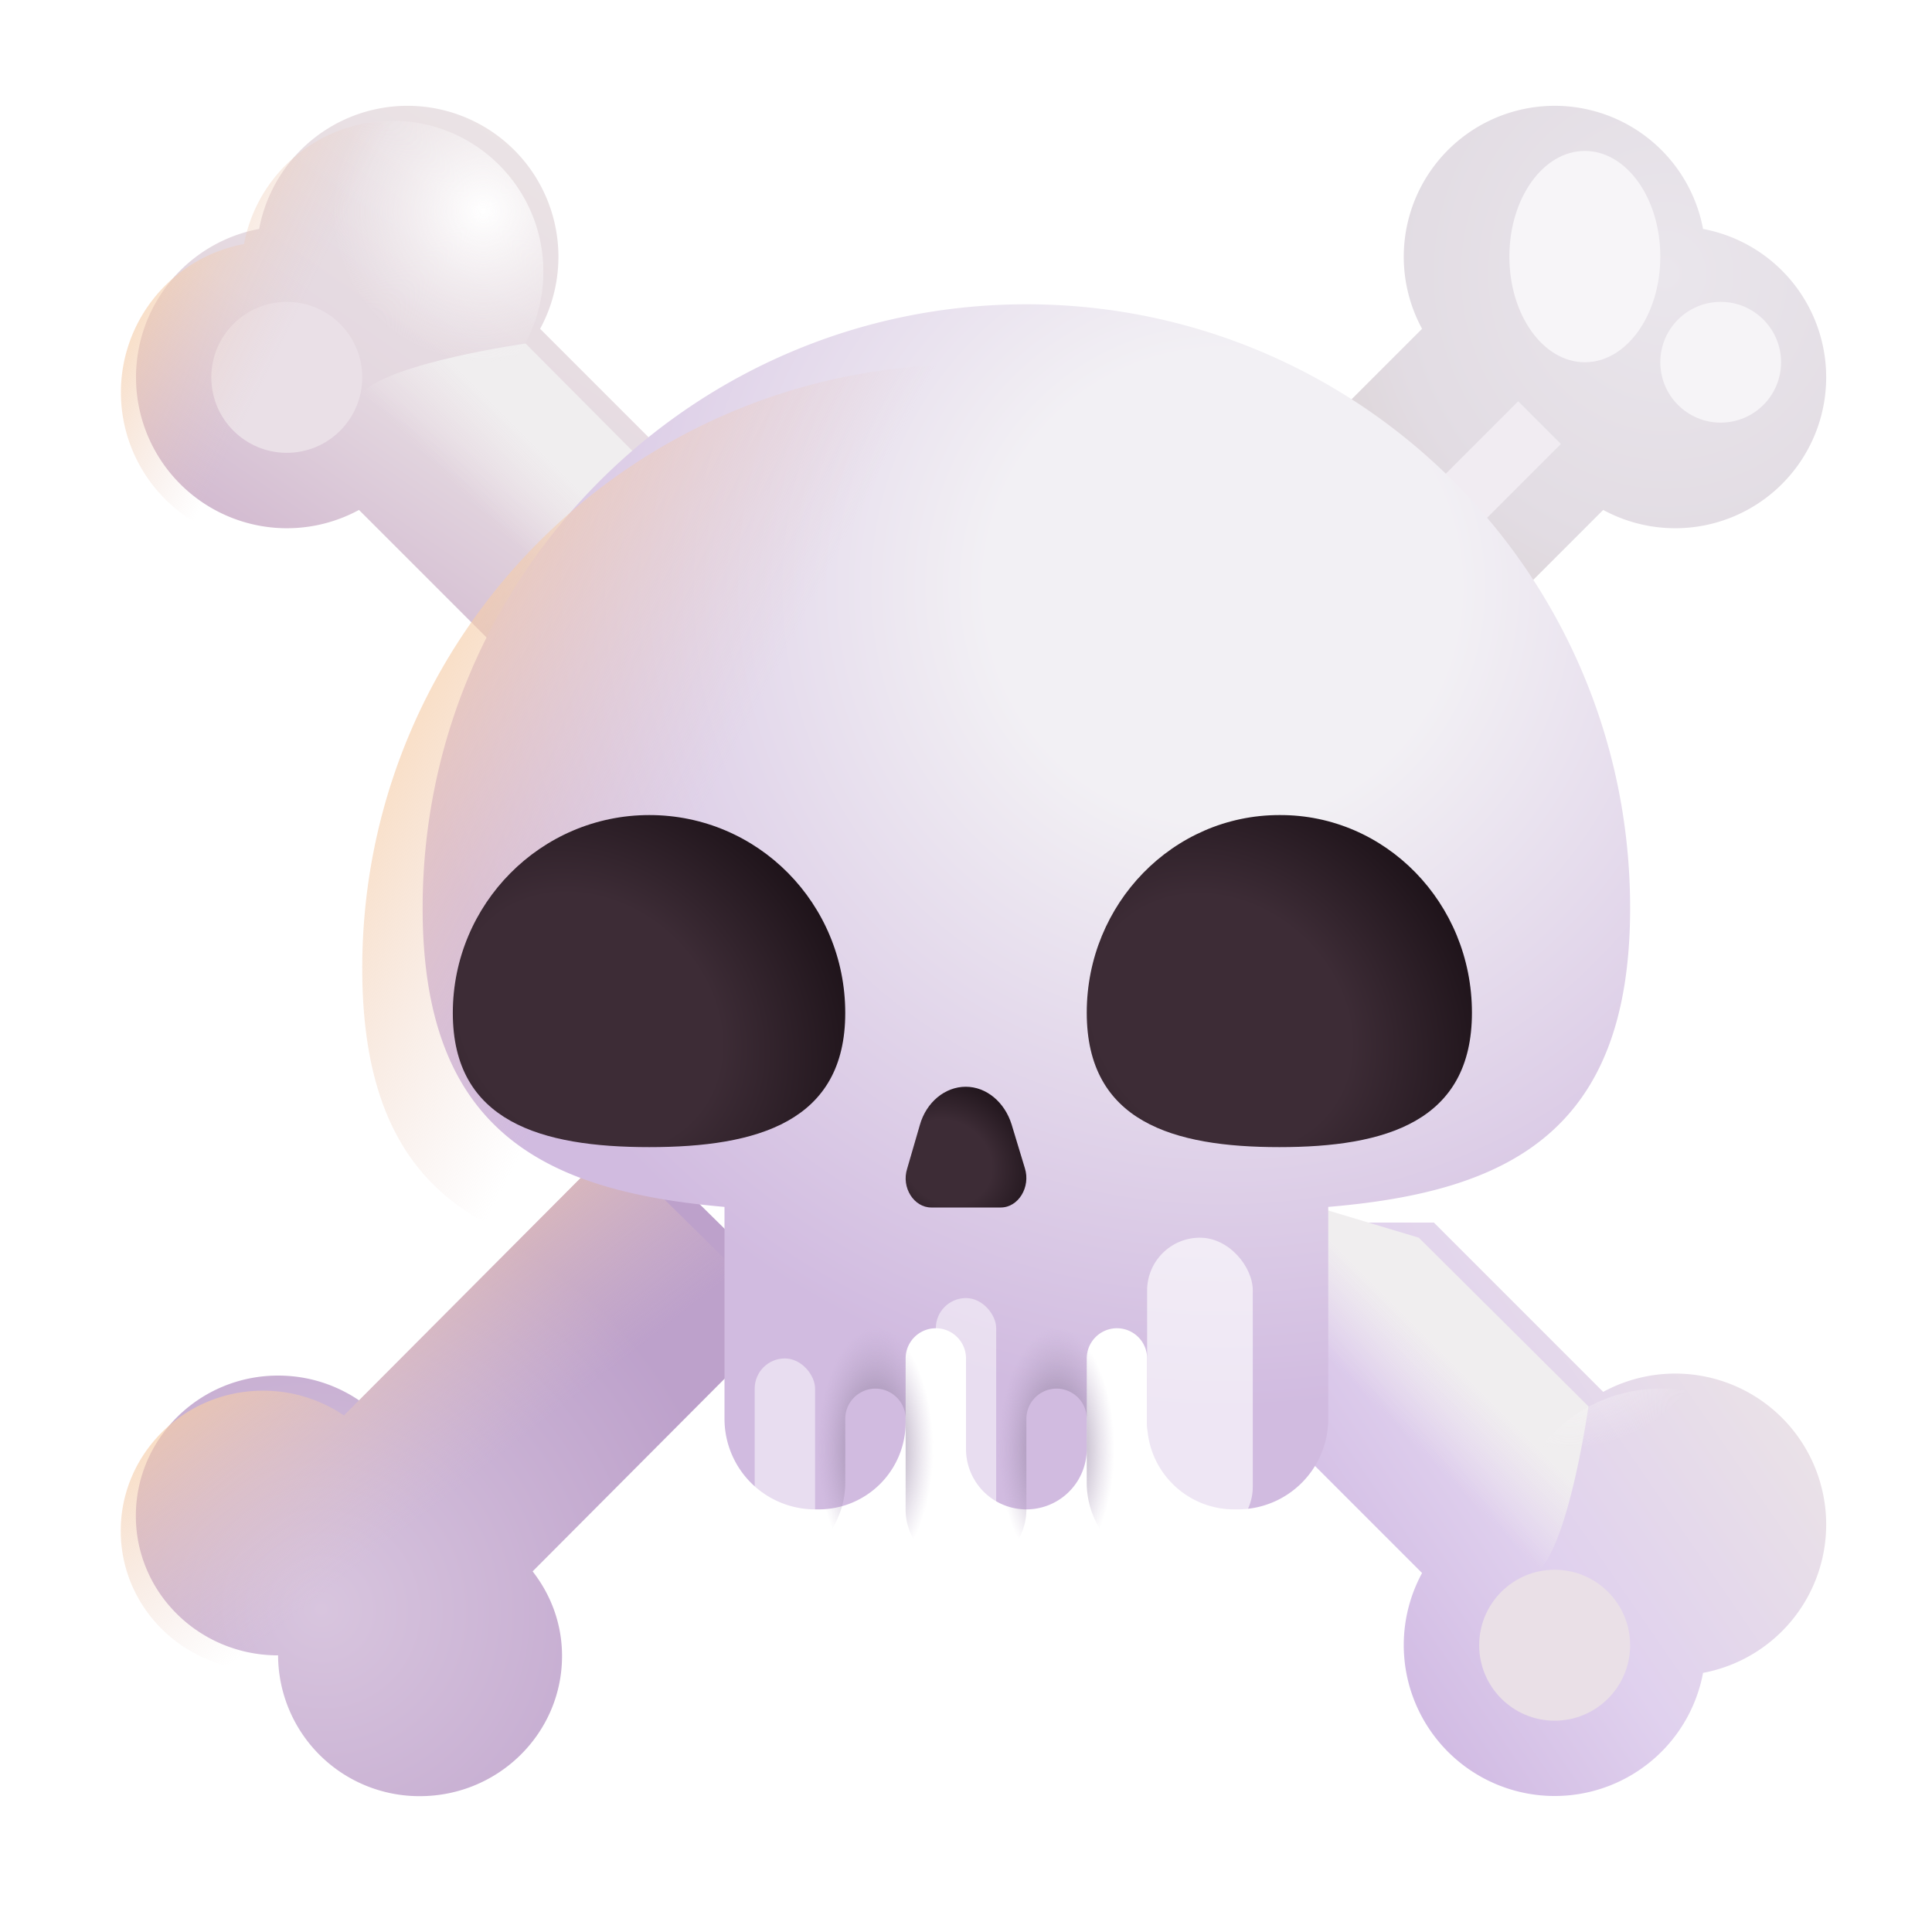 <svg xmlns="http://www.w3.org/2000/svg" fill="none" viewBox="0 0 32 32"><g filter="url(#svg-9d6dfe66-c20b-4fab-998a-2d554d139a22-a)"><path fill="url(#svg-3e714889-5708-4e61-8e07-37bd84207495-b)" d="M23.304 5.696 20.5 8.5V12H23l3.304-3.304a2.5 2.5 0 1 0 1.654-4.654 2.5 2.5 0 1 0-4.654 1.654"/></g><g filter="url(#svg-a54bc324-4069-4024-aaf1-9c7a36a7b026-c)"><path fill="url(#svg-c9ba48a2-49df-4613-8ebc-3925a454baaf-d)" d="M8.696 5.696 11.5 8.5V12H9L5.696 8.696a2.5 2.5 0 1 1-1.654-4.654 2.5 2.5 0 1 1 4.654 1.654"/></g><path fill="url(#svg-d175c985-b8d7-4b73-89e6-c5c84d98a519-e)" d="M6 6.5c.5-.5 2.706-.81 2.706-.81L11.5 8.5l1.5 5s-5.794-5.611-7-7"/><circle cx="6.5" cy="4.5" r="2.5" fill="url(#svg-e6ec76c5-f537-49a7-8e99-b709a5dd6e1e-f)"/><g filter="url(#svg-1d625626-fa87-4423-a8d1-768403b53442-g)"><circle cx="4.75" cy="6.25" r="1.25" fill="#EAE0E7"/></g><path fill="url(#svg-a70a2dd4-99af-4aa2-9c02-bddcdb1ef658-h)" d="M8.696 5.696 11.5 8.5V12H9L5.696 8.696a2.5 2.5 0 1 1-1.654-4.654 2.5 2.5 0 1 1 4.654 1.654"/><g filter="url(#svg-1095acd2-0371-46ce-84f8-2ef525f247e6-i)"><path fill="url(#svg-bc74b1f4-2b71-4688-9ff0-3ebbdce907c2-j)" d="M26.304 23.304 23.5 20.5H20V23l3.304 3.304a2.5 2.5 0 1 0 4.654 1.654 2.5 2.5 0 1 0-1.654-4.654"/></g><path fill="url(#svg-04b59b47-cb95-4616-9058-ead926ce5f41-k)" d="M25.5 26c.5-.5.81-2.706.81-2.706L23.5 20.5l-5-1.5s5.611 5.794 7 7"/><circle r="2.5" fill="url(#svg-fb9d6550-aa73-4fe3-91bc-a26a616fbe1d-l)" transform="matrix(0 -1 -1 0 27.5 25.5)"/><g filter="url(#svg-9602c6fd-5a4f-40b0-9eb5-19fbe8b617ed-m)"><circle r="1.25" fill="#EAE0E7" transform="matrix(0 -1 -1 0 25.75 27.25)"/></g><g filter="url(#svg-4af68f47-3de4-4aa4-a4b4-988bccea10dd-n)"><path fill="url(#svg-9c5b6269-880f-4327-9596-a610cd5e06be-o)" d="M4.356 27.668c-1.3 0-2.356-1.031-2.356-2.312s1.056-2.322 2.356-2.322c.498 0 .955.15 1.341.41L10.126 19 13 21.833l-4.428 4.444c.304.39.487.87.487 1.4C9.06 28.96 8.003 30 6.703 30a2.34 2.34 0 0 1-2.347-2.332"/></g><g filter="url(#svg-21afd5f8-4639-4906-b4e4-9174b043032a-p)"><path stroke="#F1ECF2" d="m25.5 7-3 3"/></g><path fill="url(#svg-84985aec-19cf-40cd-a068-7969af90768e-q)" d="M4.356 27.668c-1.3 0-2.356-1.031-2.356-2.312s1.056-2.322 2.356-2.322c.498 0 .955.15 1.341.41L10.126 19 13 21.833l-4.428 4.444c.304.39.487.87.487 1.4C9.06 28.96 8.003 30 6.703 30a2.34 2.34 0 0 1-2.347-2.332"/><g filter="url(#svg-d66a5694-18c3-4e6b-a8b6-734227131bb6-r)"><path fill="url(#svg-b5764718-ae45-45de-bf77-414d03ce8e1a-s)" d="M16 6.04c-5.52 0-10 4.48-10 10 0 3.7 2.01 4.69 5 4.95v3.51a1.5 1.5 0 0 0 1.5 1.5h.06A1.44 1.44 0 0 0 14 24.56V23.5a.5.5 0 0 1 1 0V25a1 1 0 1 0 2 0v-1.5a.5.5 0 0 1 1 0v1.06c0 .795.645 1.44 1.44 1.44h.06a1.5 1.5 0 0 0 1.5-1.5v-3.51c2.99-.25 5-1.25 5-4.95 0-5.53-4.48-10-10-10"/></g><path fill="url(#svg-e5529170-bb78-43d6-bdb3-d0398f50329f-t)" d="M16 6.04c-5.52 0-10 4.48-10 10 0 3.7 2.01 4.69 5 4.95v3.51a1.5 1.5 0 0 0 1.5 1.5h.06A1.44 1.44 0 0 0 14 24.56V23.5a.5.5 0 0 1 1 0V25a1 1 0 1 0 2 0v-1.5a.5.5 0 0 1 1 0v1.06c0 .795.645 1.44 1.44 1.44h.06a1.5 1.5 0 0 0 1.5-1.5v-3.51c2.99-.25 5-1.25 5-4.95 0-5.53-4.48-10-10-10"/><path fill="url(#svg-f3e233cc-0872-4421-97a0-de97702c1388-u)" fill-rule="evenodd" d="M15.646 25.936c.22-.523.354-1.198.354-1.936 0-1.657-.672-3-1.5-3S13 22.343 13 24c0 .674.111 1.296.299 1.796A1.44 1.44 0 0 0 14 24.56V23.5a.5.5 0 0 1 1 0V25a1 1 0 0 0 .646.936" clip-rule="evenodd"/><g filter="url(#svg-bb53ce5e-1c88-4110-8e99-1a7cbec920ee-v)" opacity=".5"><rect width="1" height="3" x="12.5" y="22.5" fill="#fff" rx=".5"/></g><g filter="url(#svg-02eb66ca-d56d-4b4d-814d-2ea6138b6c70-w)" opacity=".5"><rect width="1" height="4" x="15.5" y="21.5" fill="#fff" rx=".5"/></g><g filter="url(#svg-f0208919-0088-4524-9040-594662d32fca-x)" opacity=".64"><rect width="1.75" height="5" x="19" y="20.5" fill="#fff" rx=".875"/></g><path fill="url(#svg-d952c118-6d50-4668-819e-6bd05d1c2583-y)" fill-rule="evenodd" d="M18.701 25.796c.188-.5.299-1.122.299-1.796 0-1.657-.672-3-1.5-3S16 22.343 16 24c0 .738.133 1.413.354 1.936A1 1 0 0 0 17 25v-1.5a.5.5 0 1 1 1 0v1.06c0 .525.281.985.701 1.236" clip-rule="evenodd"/><path fill="url(#svg-e9f70910-d22b-4dcc-9268-0558cc1a7646-z)" d="M14 16.778C14 18.58 12.545 19 10.755 19S7.5 18.58 7.5 16.778 8.955 13.5 10.755 13.5 14 14.965 14 16.778"/><path fill="url(#svg-6c677e64-93a1-4c23-82b2-2507f2b5014b-A)" d="M24.38 16.773c0 1.806-1.43 2.227-3.19 2.227S18 18.58 18 16.773s1.43-3.273 3.19-3.273c1.76-.01 3.19 1.457 3.19 3.273"/><path fill="url(#svg-fa63590c-b1c3-4f24-8fe6-2338c7353c76-B)" d="M16.575 20h-1.15c-.287 0-.499-.33-.4-.642l.211-.726c.107-.377.417-.632.76-.632.342 0 .644.255.759.623l.22.726c.098.311-.106.651-.4.651"/><g filter="url(#svg-a45992bc-8acb-423a-a1c8-dc8f0e4863b3-C)"><ellipse cx="26.25" cy="4.25" fill="#F7F5F8" rx="1.25" ry="1.75"/></g><g filter="url(#svg-3b03b95d-4c02-4206-ba98-be9169e748c4-D)"><circle cx="28.5" cy="6" r="1" fill="#F6F4F7"/></g><defs><filter id="svg-9d6dfe66-c20b-4fab-998a-2d554d139a22-a" width="9.75" height="10.25" x="20.5" y="1.75" color-interpolation-filters="sRGB" filterUnits="userSpaceOnUse"><feFlood flood-opacity="0" result="BackgroundImageFix"/><feBlend in="SourceGraphic" in2="BackgroundImageFix" result="shape"/><feColorMatrix in="SourceAlpha" result="hardAlpha" values="0 0 0 0 0 0 0 0 0 0 0 0 0 0 0 0 0 0 127 0"/><feOffset dx=".25" dy="-.25"/><feGaussianBlur stdDeviation=".5"/><feComposite in2="hardAlpha" k2="-1" k3="1" operator="arithmetic"/><feColorMatrix values="0 0 0 0 0.749 0 0 0 0 0.677 0 0 0 0 0.812 0 0 0 1 0"/><feBlend in2="shape" result="effect1_innerShadow_31_1457"/></filter><filter id="svg-a54bc324-4069-4024-aaf1-9c7a36a7b026-c" width="9.75" height="10.25" x="2" y="1.75" color-interpolation-filters="sRGB" filterUnits="userSpaceOnUse"><feFlood flood-opacity="0" result="BackgroundImageFix"/><feBlend in="SourceGraphic" in2="BackgroundImageFix" result="shape"/><feColorMatrix in="SourceAlpha" result="hardAlpha" values="0 0 0 0 0 0 0 0 0 0 0 0 0 0 0 0 0 0 127 0"/><feOffset dx=".25" dy="-.25"/><feGaussianBlur stdDeviation=".5"/><feComposite in2="hardAlpha" k2="-1" k3="1" operator="arithmetic"/><feColorMatrix values="0 0 0 0 0.779 0 0 0 0 0.702 0 0 0 0 0.772 0 0 0 1 0"/><feBlend in2="shape" result="effect1_innerShadow_31_1457"/></filter><filter id="svg-1d625626-fa87-4423-a8d1-768403b53442-g" width="4.5" height="4.5" x="2.5" y="4" color-interpolation-filters="sRGB" filterUnits="userSpaceOnUse"><feFlood flood-opacity="0" result="BackgroundImageFix"/><feBlend in="SourceGraphic" in2="BackgroundImageFix" result="shape"/><feGaussianBlur result="effect1_foregroundBlur_31_1457" stdDeviation=".5"/></filter><filter id="svg-1095acd2-0371-46ce-84f8-2ef525f247e6-i" width="10.25" height="9.75" x="20" y="20.25" color-interpolation-filters="sRGB" filterUnits="userSpaceOnUse"><feFlood flood-opacity="0" result="BackgroundImageFix"/><feBlend in="SourceGraphic" in2="BackgroundImageFix" result="shape"/><feColorMatrix in="SourceAlpha" result="hardAlpha" values="0 0 0 0 0 0 0 0 0 0 0 0 0 0 0 0 0 0 127 0"/><feOffset dx=".25" dy="-.25"/><feGaussianBlur stdDeviation=".5"/><feComposite in2="hardAlpha" k2="-1" k3="1" operator="arithmetic"/><feColorMatrix values="0 0 0 0 0.798 0 0 0 0 0.685 0 0 0 0 0.883 0 0 0 1 0"/><feBlend in2="shape" result="effect1_innerShadow_31_1457"/></filter><filter id="svg-9602c6fd-5a4f-40b0-9eb5-19fbe8b617ed-m" width="4.5" height="4.5" x="23.5" y="25" color-interpolation-filters="sRGB" filterUnits="userSpaceOnUse"><feFlood flood-opacity="0" result="BackgroundImageFix"/><feBlend in="SourceGraphic" in2="BackgroundImageFix" result="shape"/><feGaussianBlur result="effect1_foregroundBlur_31_1457" stdDeviation=".5"/></filter><filter id="svg-4af68f47-3de4-4aa4-a4b4-988bccea10dd-n" width="11.25" height="11.25" x="2" y="18.75" color-interpolation-filters="sRGB" filterUnits="userSpaceOnUse"><feFlood flood-opacity="0" result="BackgroundImageFix"/><feBlend in="SourceGraphic" in2="BackgroundImageFix" result="shape"/><feColorMatrix in="SourceAlpha" result="hardAlpha" values="0 0 0 0 0 0 0 0 0 0 0 0 0 0 0 0 0 0 127 0"/><feOffset dx=".25" dy="-.25"/><feGaussianBlur stdDeviation=".5"/><feComposite in2="hardAlpha" k2="-1" k3="1" operator="arithmetic"/><feColorMatrix values="0 0 0 0 0.79 0 0 0 0 0.633 0 0 0 0 0.887 0 0 0 1 0"/><feBlend in2="shape" result="effect1_innerShadow_31_1457"/></filter><filter id="svg-21afd5f8-4639-4906-b4e4-9174b043032a-p" width="5.707" height="5.707" x="21.146" y="5.646" color-interpolation-filters="sRGB" filterUnits="userSpaceOnUse"><feFlood flood-opacity="0" result="BackgroundImageFix"/><feBlend in="SourceGraphic" in2="BackgroundImageFix" result="shape"/><feGaussianBlur result="effect1_foregroundBlur_31_1457" stdDeviation=".5"/></filter><filter id="svg-d66a5694-18c3-4e6b-a8b6-734227131bb6-r" width="21" height="20.96" x="6" y="5.04" color-interpolation-filters="sRGB" filterUnits="userSpaceOnUse"><feFlood flood-opacity="0" result="BackgroundImageFix"/><feBlend in="SourceGraphic" in2="BackgroundImageFix" result="shape"/><feColorMatrix in="SourceAlpha" result="hardAlpha" values="0 0 0 0 0 0 0 0 0 0 0 0 0 0 0 0 0 0 127 0"/><feOffset dx="1" dy="-1"/><feGaussianBlur stdDeviation="1.5"/><feComposite in2="hardAlpha" k2="-1" k3="1" operator="arithmetic"/><feColorMatrix values="0 0 0 0 0.801 0 0 0 0 0.658 0 0 0 0 0.912 0 0 0 1 0"/><feBlend in2="shape" result="effect1_innerShadow_31_1457"/></filter><filter id="svg-bb53ce5e-1c88-4110-8e99-1a7cbec920ee-v" width="3" height="5" x="11.5" y="21.5" color-interpolation-filters="sRGB" filterUnits="userSpaceOnUse"><feFlood flood-opacity="0" result="BackgroundImageFix"/><feBlend in="SourceGraphic" in2="BackgroundImageFix" result="shape"/><feGaussianBlur result="effect1_foregroundBlur_31_1457" stdDeviation=".5"/></filter><filter id="svg-02eb66ca-d56d-4b4d-814d-2ea6138b6c70-w" width="3" height="6" x="14.5" y="20.5" color-interpolation-filters="sRGB" filterUnits="userSpaceOnUse"><feFlood flood-opacity="0" result="BackgroundImageFix"/><feBlend in="SourceGraphic" in2="BackgroundImageFix" result="shape"/><feGaussianBlur result="effect1_foregroundBlur_31_1457" stdDeviation=".5"/></filter><filter id="svg-f0208919-0088-4524-9040-594662d32fca-x" width="3.75" height="7" x="18" y="19.5" color-interpolation-filters="sRGB" filterUnits="userSpaceOnUse"><feFlood flood-opacity="0" result="BackgroundImageFix"/><feBlend in="SourceGraphic" in2="BackgroundImageFix" result="shape"/><feGaussianBlur result="effect1_foregroundBlur_31_1457" stdDeviation=".5"/></filter><filter id="svg-a45992bc-8acb-423a-a1c8-dc8f0e4863b3-C" width="4.5" height="5.5" x="24" y="1.5" color-interpolation-filters="sRGB" filterUnits="userSpaceOnUse"><feFlood flood-opacity="0" result="BackgroundImageFix"/><feBlend in="SourceGraphic" in2="BackgroundImageFix" result="shape"/><feGaussianBlur result="effect1_foregroundBlur_31_1457" stdDeviation=".5"/></filter><filter id="svg-3b03b95d-4c02-4206-ba98-be9169e748c4-D" width="4" height="4" x="26.5" y="4" color-interpolation-filters="sRGB" filterUnits="userSpaceOnUse"><feFlood flood-opacity="0" result="BackgroundImageFix"/><feBlend in="SourceGraphic" in2="BackgroundImageFix" result="shape"/><feGaussianBlur result="effect1_foregroundBlur_31_1457" stdDeviation=".5"/></filter><radialGradient id="svg-3e714889-5708-4e61-8e07-37bd84207495-b" cx="0" cy="0" r="1" gradientTransform="matrix(7.021 0 0 7.443 27.325 4.778)" gradientUnits="userSpaceOnUse"><stop stop-color="#EAE6EC"/><stop offset=".64" stop-color="#E2DCE3"/><stop offset=".989" stop-color="#DAD1D1"/></radialGradient><radialGradient id="svg-e6ec76c5-f537-49a7-8e99-b709a5dd6e1e-f" cx="0" cy="0" r="1" gradientTransform="matrix(-2 1.5 -1.5 -2 8 3.5)" gradientUnits="userSpaceOnUse"><stop stop-color="#fff"/><stop offset="1" stop-color="#F7F4F6" stop-opacity="0"/></radialGradient><radialGradient id="svg-fb9d6550-aa73-4fe3-91bc-a26a616fbe1d-l" cx="0" cy="0" r="1" gradientTransform="matrix(-2 1.5 -1.5 -2 4 1.5)" gradientUnits="userSpaceOnUse"><stop stop-color="#fff"/><stop offset="1" stop-color="#F7F4F6" stop-opacity="0"/></radialGradient><radialGradient id="svg-9c5b6269-880f-4327-9596-a610cd5e06be-o" cx="0" cy="0" r="1" gradientTransform="rotate(-44.723 35.221 7.31)scale(6.965 7.068)" gradientUnits="userSpaceOnUse"><stop stop-color="#D8C5DE"/><stop offset=".989" stop-color="#BDA1CB"/></radialGradient><radialGradient id="svg-b5764718-ae45-45de-bf77-414d03ce8e1a-s" cx="0" cy="0" r="1" gradientTransform="rotate(125.602 6.865 10.273)scale(18.405 18.419)" gradientUnits="userSpaceOnUse"><stop offset=".213" stop-color="#F2F0F4"/><stop offset=".743" stop-color="#D1BBE0"/></radialGradient><radialGradient id="svg-f3e233cc-0872-4421-97a0-de97702c1388-u" cx="0" cy="0" r="1" gradientTransform="matrix(0 2 -.96 0 14.5 24)" gradientUnits="userSpaceOnUse"><stop stop-color="#7A6E85"/><stop offset="1" stop-color="#B29EC2" stop-opacity="0"/></radialGradient><radialGradient id="svg-d952c118-6d50-4668-819e-6bd05d1c2583-y" cx="0" cy="0" r="1" gradientTransform="matrix(0 2 -.96 0 17.5 24)" gradientUnits="userSpaceOnUse"><stop stop-color="#7A6E85"/><stop offset="1" stop-color="#B29EC2" stop-opacity="0"/></radialGradient><radialGradient id="svg-e9f70910-d22b-4dcc-9268-0558cc1a7646-z" cx="0" cy="0" r="1" gradientTransform="rotate(-48.573 23.646 -2.349)scale(4.395 5.228)" gradientUnits="userSpaceOnUse"><stop offset=".445" stop-color="#3D2C36"/><stop offset="1" stop-color="#1A1016"/></radialGradient><radialGradient id="svg-6c677e64-93a1-4c23-82b2-2507f2b5014b-A" cx="0" cy="0" r="1" gradientTransform="rotate(-49.102 28.646 -13.664)scale(4.36 5.173)" gradientUnits="userSpaceOnUse"><stop offset=".445" stop-color="#3D2C36"/><stop offset="1" stop-color="#1A1016"/></radialGradient><radialGradient id="svg-fa63590c-b1c3-4f24-8fe6-2338c7353c76-B" cx="0" cy="0" r="1" gradientTransform="rotate(-53.251 27.046 -6.03)scale(1.496 1.719)" gradientUnits="userSpaceOnUse"><stop offset=".445" stop-color="#3D2C36"/><stop offset="1" stop-color="#1A1016"/></radialGradient><linearGradient id="svg-c9ba48a2-49df-4613-8ebc-3925a454baaf-d" x1="9" x2="3.5" y1="2" y2="10" gradientUnits="userSpaceOnUse"><stop stop-color="#ECE5E6"/><stop offset=".566" stop-color="#E4D8E0"/><stop offset=".988" stop-color="#CFB4CD"/></linearGradient><linearGradient id="svg-d175c985-b8d7-4b73-89e6-c5c84d98a519-e" x1="9.5" x2="8.5" y1="8" y2="9" gradientUnits="userSpaceOnUse"><stop stop-color="#F0EEEF"/><stop offset="1" stop-color="#F3EEF0" stop-opacity="0"/></linearGradient><linearGradient id="svg-a70a2dd4-99af-4aa2-9c02-bddcdb1ef658-h" x1="4.205" x2=".912" y1="6.643" y2="4.996" gradientUnits="userSpaceOnUse"><stop stop-color="#E5C9C5" stop-opacity="0"/><stop offset="1" stop-color="#FFD099"/></linearGradient><linearGradient id="svg-bc74b1f4-2b71-4688-9ff0-3ebbdce907c2-j" x1="30" x2="22" y1="23" y2="28.5" gradientUnits="userSpaceOnUse"><stop stop-color="#ECE5E6"/><stop offset=".566" stop-color="#E0D1EE"/><stop offset=".988" stop-color="#CEB6E1"/></linearGradient><linearGradient id="svg-04b59b47-cb95-4616-9058-ead926ce5f41-k" x1="24" x2="23" y1="22.5" y2="23.5" gradientUnits="userSpaceOnUse"><stop stop-color="#F0EEEF"/><stop offset="1" stop-color="#F3EEF0" stop-opacity="0"/></linearGradient><linearGradient id="svg-84985aec-19cf-40cd-a068-7969af90768e-q" x1="6.5" x2="3" y1="25.5" y2="21" gradientUnits="userSpaceOnUse"><stop stop-color="#E5C9C5" stop-opacity="0"/><stop offset="1" stop-color="#FFD099"/></linearGradient><linearGradient id="svg-e5529170-bb78-43d6-bdb3-d0398f50329f-t" x1="10.643" x2="3.863" y1="15.307" y2="11.732" gradientUnits="userSpaceOnUse"><stop stop-color="#E5C9C5" stop-opacity="0"/><stop offset="1" stop-color="#FFD099"/></linearGradient></defs></svg>